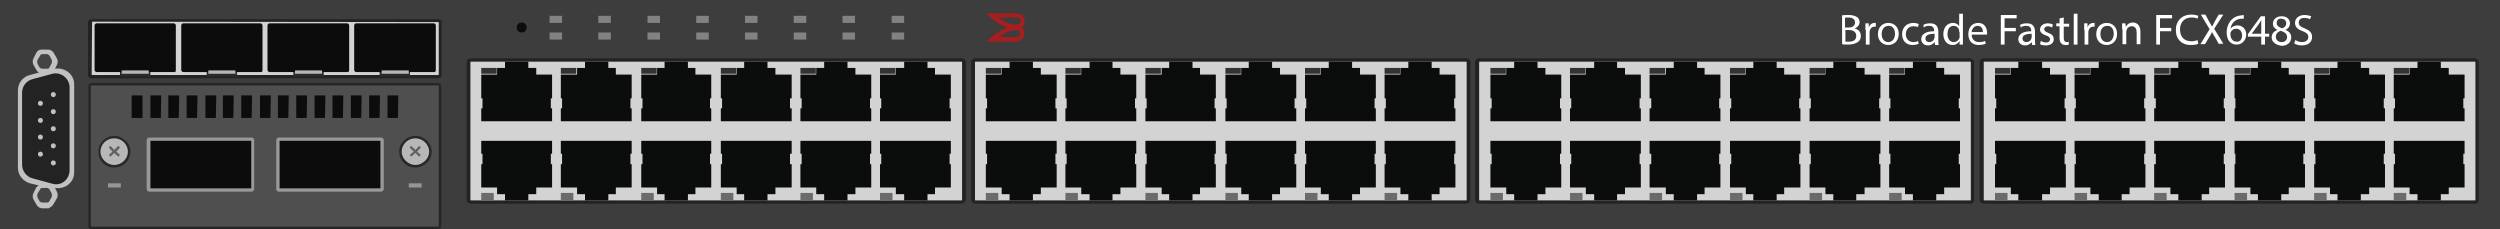 <?xml version="1.0" encoding="utf-8"?>
<!-- Copyright 2022 Virtual Console LLC. All rights reserved. Generator: Adobe Illustrator 26.0.2, SVG Export Plug-In . SVG Version: 6.00 Build 0)  -->
<svg version="1.1" id="Brocade_FCX-648S" xmlns="http://www.w3.org/2000/svg" xmlns:xlink="http://www.w3.org/1999/xlink" x="0px"
	 y="0px" viewBox="0 0 600 55" style="enable-background:new 0 0 600 55;" xml:space="preserve">
<!-- Created by Evgenia -->
<style type="text/css">
	.st0{fill:#3D3D3D;}
	.st1{fill:#D3D3D3;}
	.st2{fill:#232323;}
	.st3{fill:#2B2B2B;}
	.st4{fill:#0C0C0C;}
	.st5{fill:#B7B7B7;}
	.st6{fill:#0B0C0C;}
	.st7{fill:#333333;}
	.st8{fill:#6B6B6B;}
	.st9{fill:#C1C1C1;}
	.st10{fill:#444444;}
	.st11{fill:#4F4F4F;}
	.st12{fill:#262626;}
	.st13{fill:#282828;}
	.st14{fill:#606060;}
	.st15{fill:#969696;}
	.st16{fill:#999999;}
	.st17{fill:#828282;}
	.st18{fill:#A81D1D;}
	.st19{fill:#FFFFFF;}
</style>
<g>
	<rect class="st0" width="600" height="55"/>
	<g>
		<g>
			<g>
				<path class="st1" d="M105,18.5h-83c-0.2,0-0.5-0.2-0.5-0.5V5.4c0-0.2,0.2-0.5,0.5-0.5h83.1c0.2,0,0.5,0.2,0.5,0.5V18
					C105.6,18.1,105.4,18.5,105,18.5z"/>
				<path class="st2" d="M105,18.8h-83c-0.5,0-0.9-0.3-0.9-0.8V5.4c0-0.5,0.4-0.8,0.9-0.8h83.1c0.5,0,0.9,0.3,0.9,0.8V18
					C106,18.5,105.5,18.8,105,18.8z M22.1,5.2C22.1,5.2,22.1,5.4,22.1,5.2l-0.1,12.7c0,0.1,0.1,0.1,0.1,0.1h83.1
					c0.1,0,0.1-0.1,0.1-0.1V5.4c0-0.1-0.1-0.1-0.1-0.1L22.1,5.2z"/>
			</g>
			<g>
				<g>
					<rect x="28.8" y="16.9" class="st3" width="7.3" height="1.5"/>
					<path class="st4" d="M42.2,16.8V6.1c0-0.2-0.2-0.5-0.5-0.5H23.2c-0.2,0-0.5,0.2-0.5,0.5v10.7c0,0.2,0.2,0.5,0.5,0.5H42
						C42.2,17.2,42.2,16.9,42.2,16.8z"/>
					<rect x="29.2" y="16.9" class="st5" width="6.5" height="0.8"/>
				</g>
				<g>
					<rect x="49.6" y="16.9" class="st3" width="7.3" height="1.5"/>
					<path class="st4" d="M63,16.8V6.1c0-0.2-0.2-0.5-0.5-0.5H44c-0.2,0-0.5,0.2-0.5,0.5v10.7c0,0.2,0.2,0.5,0.5,0.5h18.8
						C63,17.2,63,16.9,63,16.8z"/>
					<rect x="50" y="16.9" class="st5" width="6.5" height="0.8"/>
				</g>
				<g>
					<rect x="70.4" y="16.9" class="st3" width="7.3" height="1.5"/>
					<path class="st4" d="M83.8,16.8V6.1c0-0.2-0.2-0.5-0.5-0.5H64.7c-0.2,0-0.5,0.2-0.5,0.5v10.7c0,0.2,0.2,0.5,0.5,0.5h18.8
						C83.8,17.2,83.8,16.9,83.8,16.8z"/>
					<rect x="70.8" y="16.9" class="st5" width="6.5" height="0.8"/>
				</g>
				<g>
					<rect x="91.1" y="16.9" class="st3" width="7.3" height="1.5"/>
					<path class="st4" d="M104.6,16.8V6.1c0-0.2-0.2-0.5-0.5-0.5H85.5c-0.2,0-0.5,0.2-0.5,0.5v10.7c0,0.2,0.2,0.5,0.5,0.5h18.8
						C104.6,17.2,104.6,16.9,104.6,16.8z"/>
					<rect x="91.6" y="16.9" class="st5" width="6.5" height="0.8"/>
				</g>
			</g>
		</g>
	</g>
	<g>
		<g>
			<path class="st1" d="M473,48.6h-118c-0.3,0-0.5-0.2-0.5-0.5V14.9c0-0.3,0.2-0.5,0.5-0.5h117.8c0.3,0,0.5,0.2,0.5,0.5V48
				C473.5,48.3,473.2,48.6,473,48.6z"/>
			<path class="st2" d="M473,48.9h-118c-0.5,0-1-0.4-1-0.9V14.9c0-0.5,0.4-0.9,1-0.9h117.8c0.5,0,1,0.4,1,0.9V48
				C473.8,48.5,473.4,48.9,473,48.9z M355.1,14.8c-0.1,0-0.1,0.1-0.1,0.1V48c0,0.1,0.1,0.1,0.1,0.1h117.8c0.1,0,0.1-0.1,0.1-0.1
				V14.9c0-0.1-0.1-0.1-0.1-0.1L355.1,14.8z"/>
		</g>
		<g>
			<g>
				<g>
					<polygon class="st6" points="470.4,23.6 470.4,23.4 470.4,17.9 466.6,17.9 466.6,16.3 464.7,16.3 464.7,14.8 459.1,14.8 
						459.1,16.3 457.2,16.3 457.2,17.9 453.4,17.9 453.4,23.4 453.4,23.6 453.7,23.6 453.7,26 453.4,26 453.4,29.1 470.4,29.1 
						470.4,26 470.1,26 470.1,23.6 					"/>
				</g>
				<rect x="453.4" y="16.3" class="st7" width="3.7" height="1.4"/>
			</g>
			<g>
				<g>
					<polygon class="st6" points="451.3,23.6 451.3,23.4 451.3,17.9 447.5,17.9 447.5,16.3 445.5,16.3 445.5,14.8 440,14.8 
						440,16.3 438.1,16.3 438.1,17.9 434.3,17.9 434.3,23.4 434.3,23.6 434.6,23.6 434.6,26 434.3,26 434.3,29.1 451.3,29.1 
						451.3,26 451,26 451,23.6 					"/>
				</g>
				<rect x="434.3" y="16.3" class="st7" width="3.7" height="1.4"/>
			</g>
			<g>
				<g>
					<polygon class="st6" points="432.1,23.6 432.1,23.4 432.1,17.9 428.2,17.9 428.2,16.3 426.4,16.3 426.4,14.8 420.8,14.8 
						420.8,16.3 419,16.3 419,17.9 415.2,17.9 415.2,23.4 415.2,23.6 415.5,23.6 415.5,26 415.2,26 415.2,29.1 432.1,29.1 432.1,26 
						431.8,26 431.8,23.6 					"/>
				</g>
				<rect x="415.2" y="16.3" class="st7" width="3.7" height="1.4"/>
			</g>
			<g>
				<g>
					<polygon class="st6" points="412.9,23.6 412.9,23.4 412.9,17.9 409.1,17.9 409.1,16.3 407.3,16.3 407.3,14.8 401.7,14.8 
						401.7,16.3 399.8,16.3 399.8,17.9 395.9,17.9 395.9,23.4 395.9,23.6 396.3,23.6 396.3,26 395.9,26 395.9,29.1 412.9,29.1 
						412.9,26 412.6,26 412.6,23.6 					"/>
				</g>
				<rect x="395.9" y="16.3" class="st7" width="3.7" height="1.4"/>
			</g>
			<g>
				<g>
					<polygon class="st6" points="393.8,23.6 393.8,23.4 393.8,17.9 390,17.9 390,16.3 388.1,16.3 388.1,14.8 382.6,14.8 
						382.6,16.3 380.6,16.3 380.6,17.9 376.8,17.9 376.8,23.4 376.8,23.6 377.1,23.6 377.1,26 376.8,26 376.8,29.1 393.8,29.1 
						393.8,26 393.5,26 393.5,23.6 					"/>
				</g>
				<rect x="376.8" y="16.3" class="st7" width="3.7" height="1.4"/>
			</g>
			<g>
				<g>
					<polygon class="st6" points="374.7,23.6 374.7,23.4 374.7,17.9 370.9,17.9 370.9,16.3 369,16.3 369,14.8 363.4,14.8 
						363.4,16.3 361.5,16.3 361.5,17.9 357.7,17.9 357.7,23.4 357.7,23.6 358,23.6 358,26 357.7,26 357.7,29.1 374.7,29.1 374.7,26 
						374.4,26 374.4,23.6 					"/>
				</g>
				<rect x="357.7" y="16.3" class="st7" width="3.7" height="1.4"/>
			</g>
		</g>
		<g>
			<g>
				<g>
					<polygon class="st6" points="470.4,39.4 470.4,39.6 470.4,45 466.6,45 466.6,46.6 464.7,46.6 464.7,48.1 459.1,48.1 
						459.1,46.6 457.2,46.6 457.2,45 453.4,45 453.4,39.6 453.4,39.4 453.7,39.4 453.7,36.9 453.4,36.9 453.4,33.8 470.4,33.8 
						470.4,36.9 470.1,36.9 470.1,39.4 					"/>
				</g>
				<rect x="453.4" y="46.3" class="st8" width="3" height="1.9"/>
			</g>
			<g>
				<g>
					<polygon class="st6" points="451.3,39.4 451.3,39.6 451.3,45 447.5,45 447.5,46.6 445.5,46.6 445.5,48.1 440,48.1 440,46.6 
						438.1,46.6 438.1,45 434.3,45 434.3,39.6 434.3,39.4 434.6,39.4 434.6,36.9 434.3,36.9 434.3,33.8 451.3,33.8 451.3,36.9 
						451,36.9 451,39.4 					"/>
				</g>
				<rect x="434.3" y="46.3" class="st8" width="3" height="1.9"/>
			</g>
			<g>
				<g>
					<polygon class="st6" points="432.1,39.4 432.1,39.6 432.1,45 428.2,45 428.2,46.6 426.4,46.6 426.4,48.1 420.8,48.1 
						420.8,46.6 419,46.6 419,45 415.2,45 415.2,39.6 415.2,39.4 415.5,39.4 415.5,36.9 415.2,36.9 415.2,33.8 432.1,33.8 
						432.1,36.9 431.8,36.9 431.8,39.4 					"/>
				</g>
				<rect x="415.2" y="46.3" class="st8" width="3" height="1.9"/>
			</g>
			<g>
				<g>
					<polygon class="st6" points="412.9,39.4 412.9,39.6 412.9,45 409.1,45 409.1,46.6 407.3,46.6 407.3,48.1 401.7,48.1 
						401.7,46.6 399.8,46.6 399.8,45 395.9,45 395.9,39.6 395.9,39.4 396.3,39.4 396.3,36.9 395.9,36.9 395.9,33.8 412.9,33.8 
						412.9,36.9 412.6,36.9 412.6,39.4 					"/>
				</g>
				<rect x="395.9" y="46.3" class="st8" width="3" height="1.9"/>
			</g>
			<g>
				<g>
					<polygon class="st6" points="393.8,39.4 393.8,39.6 393.8,45 390,45 390,46.6 388.1,46.6 388.1,48.1 382.6,48.1 382.6,46.6 
						380.6,46.6 380.6,45 376.8,45 376.8,39.6 376.8,39.4 377.1,39.4 377.1,36.9 376.8,36.9 376.8,33.8 393.8,33.8 393.8,36.9 
						393.5,36.9 393.5,39.4 					"/>
				</g>
				<rect x="376.8" y="46.3" class="st8" width="3" height="1.9"/>
			</g>
			<g>
				<g>
					<polygon class="st6" points="374.7,39.4 374.7,39.6 374.7,45 370.9,45 370.9,46.6 369,46.6 369,48.1 363.4,48.1 363.4,46.6 
						361.5,46.6 361.5,45 357.7,45 357.7,39.6 357.7,39.4 358,39.4 358,36.9 357.7,36.9 357.7,33.8 374.7,33.8 374.7,36.9 
						374.4,36.9 374.4,39.4 					"/>
				</g>
				<rect x="357.7" y="46.3" class="st8" width="3" height="1.9"/>
			</g>
		</g>
	</g>
	<g>
		<g>
			<path class="st1" d="M594.1,48.6h-118c-0.3,0-0.5-0.2-0.5-0.5V14.9c0-0.3,0.2-0.5,0.5-0.5h117.8c0.3,0,0.5,0.2,0.5,0.5V48
				C594.6,48.3,594.3,48.6,594.1,48.6z"/>
			<path class="st2" d="M594.1,48.9h-118c-0.5,0-1-0.4-1-0.9V14.9c0-0.5,0.4-0.9,1-0.9h117.8c0.5,0,1,0.4,1,0.9V48
				C594.9,48.5,594.5,48.9,594.1,48.9z M476.2,14.8c-0.1,0-0.1,0.1-0.1,0.1V48c0,0.1,0.1,0.1,0.1,0.1h117.8c0.1,0,0.1-0.1,0.1-0.1
				V14.9c0-0.1-0.1-0.1-0.1-0.1L476.2,14.8z"/>
		</g>
		<g>
			<g>
				<g>
					<polygon class="st6" points="591.5,23.6 591.5,23.4 591.5,17.9 587.7,17.9 587.7,16.3 585.8,16.3 585.8,14.8 580.2,14.8 
						580.2,16.3 578.3,16.3 578.3,17.9 574.5,17.9 574.5,23.4 574.5,23.6 574.8,23.6 574.8,26 574.5,26 574.5,29.1 591.5,29.1 
						591.5,26 591.2,26 591.2,23.6 					"/>
				</g>
				<rect x="574.5" y="16.3" class="st7" width="3.7" height="1.4"/>
			</g>
			<g>
				<g>
					<polygon class="st6" points="572.4,23.6 572.4,23.4 572.4,17.9 568.6,17.9 568.6,16.3 566.6,16.3 566.6,14.8 561,14.8 
						561,16.3 559.2,16.3 559.2,17.9 555.4,17.9 555.4,23.4 555.4,23.6 555.7,23.6 555.7,26 555.4,26 555.4,29.1 572.4,29.1 
						572.4,26 572.1,26 572.1,23.6 					"/>
				</g>
				<rect x="555.4" y="16.3" class="st7" width="3.7" height="1.4"/>
			</g>
			<g>
				<g>
					<polygon class="st6" points="553.2,23.6 553.2,23.4 553.2,17.9 549.3,17.9 549.3,16.3 547.5,16.3 547.5,14.8 541.9,14.8 
						541.9,16.3 540.1,16.3 540.1,17.9 536.3,17.9 536.3,23.4 536.3,23.6 536.5,23.6 536.5,26 536.3,26 536.3,29.1 553.2,29.1 
						553.2,26 552.8,26 552.8,23.6 					"/>
				</g>
				<rect x="536.3" y="16.3" class="st7" width="3.7" height="1.4"/>
			</g>
			<g>
				<g>
					<polygon class="st6" points="534,23.6 534,23.4 534,17.9 530.2,17.9 530.2,16.3 528.4,16.3 528.4,14.8 522.8,14.8 522.8,16.3 
						520.9,16.3 520.9,17.9 517,17.9 517,23.4 517,23.6 517.4,23.6 517.4,26 517,26 517,29.1 534,29.1 534,26 533.7,26 533.7,23.6 
											"/>
				</g>
				<rect x="517" y="16.3" class="st7" width="3.7" height="1.4"/>
			</g>
			<g>
				<g>
					<polygon class="st6" points="514.9,23.6 514.9,23.4 514.9,17.9 511.1,17.9 511.1,16.3 509.2,16.3 509.2,14.8 503.7,14.8 
						503.7,16.3 501.7,16.3 501.7,17.9 497.9,17.9 497.9,23.4 497.9,23.6 498.2,23.6 498.2,26 497.9,26 497.9,29.1 514.9,29.1 
						514.9,26 514.6,26 514.6,23.6 					"/>
				</g>
				<rect x="497.9" y="16.3" class="st7" width="3.7" height="1.4"/>
			</g>
			<g>
				<g>
					<polygon class="st6" points="495.8,23.6 495.8,23.4 495.8,17.9 492,17.9 492,16.3 490.1,16.3 490.1,14.8 484.4,14.8 
						484.4,16.3 482.6,16.3 482.6,17.9 478.8,17.9 478.8,23.4 478.8,23.6 479.1,23.6 479.1,26 478.8,26 478.8,29.1 495.8,29.1 
						495.8,26 495.5,26 495.5,23.6 					"/>
				</g>
				<rect x="478.8" y="16.3" class="st7" width="3.7" height="1.4"/>
			</g>
		</g>
		<g>
			<g>
				<g>
					<polygon class="st6" points="591.5,39.4 591.5,39.6 591.5,45 587.7,45 587.7,46.6 585.8,46.6 585.8,48.1 580.2,48.1 
						580.2,46.6 578.3,46.6 578.3,45 574.5,45 574.5,39.6 574.5,39.4 574.8,39.4 574.8,36.9 574.5,36.9 574.5,33.8 591.5,33.8 
						591.5,36.9 591.2,36.9 591.2,39.4 					"/>
				</g>
				<rect x="574.5" y="46.3" class="st8" width="3" height="1.9"/>
			</g>
			<g>
				<g>
					<polygon class="st6" points="572.4,39.4 572.4,39.6 572.4,45 568.6,45 568.6,46.6 566.6,46.6 566.6,48.1 561,48.1 561,46.6 
						559.2,46.6 559.2,45 555.4,45 555.4,39.6 555.4,39.4 555.7,39.4 555.7,36.9 555.4,36.9 555.4,33.8 572.4,33.8 572.4,36.9 
						572.1,36.9 572.1,39.4 					"/>
				</g>
				<rect x="555.4" y="46.3" class="st8" width="3" height="1.9"/>
			</g>
			<g>
				<g>
					<polygon class="st6" points="553.2,39.4 553.2,39.6 553.2,45 549.3,45 549.3,46.6 547.5,46.6 547.5,48.1 541.9,48.1 
						541.9,46.6 540.1,46.6 540.1,45 536.3,45 536.3,39.6 536.3,39.4 536.5,39.4 536.5,36.9 536.3,36.9 536.3,33.8 553.2,33.8 
						553.2,36.9 552.8,36.9 552.8,39.4 					"/>
				</g>
				<rect x="536.3" y="46.3" class="st8" width="3" height="1.9"/>
			</g>
			<g>
				<g>
					<polygon class="st6" points="534,39.4 534,39.6 534,45 530.2,45 530.2,46.6 528.4,46.6 528.4,48.1 522.8,48.1 522.8,46.6 
						520.9,46.6 520.9,45 517,45 517,39.6 517,39.4 517.4,39.4 517.4,36.9 517,36.9 517,33.8 534,33.8 534,36.9 533.7,36.9 
						533.7,39.4 					"/>
				</g>
				<rect x="517" y="46.3" class="st8" width="3" height="1.9"/>
			</g>
			<g>
				<g>
					<polygon class="st6" points="514.9,39.4 514.9,39.6 514.9,45 511.1,45 511.1,46.6 509.2,46.6 509.2,48.1 503.7,48.1 
						503.7,46.6 501.7,46.6 501.7,45 497.9,45 497.9,39.6 497.9,39.4 498.2,39.4 498.2,36.9 497.9,36.9 497.9,33.8 514.9,33.8 
						514.9,36.9 514.6,36.9 514.6,39.4 					"/>
				</g>
				<rect x="497.9" y="46.3" class="st8" width="3" height="1.9"/>
			</g>
			<g>
				<g>
					<polygon class="st6" points="495.8,39.4 495.8,39.6 495.8,45 492,45 492,46.6 490.1,46.6 490.1,48.1 484.4,48.1 484.4,46.6 
						482.6,46.6 482.6,45 478.8,45 478.8,39.6 478.8,39.4 479.1,39.4 479.1,36.9 478.8,36.9 478.8,33.8 495.8,33.8 495.8,36.9 
						495.5,36.9 495.5,39.4 					"/>
				</g>
				<rect x="478.8" y="46.3" class="st8" width="3" height="1.9"/>
			</g>
		</g>
	</g>
	<g>
		<g>
			<path class="st1" d="M230.8,48.6H113c-0.3,0-0.5-0.2-0.5-0.5V14.9c0-0.3,0.2-0.5,0.5-0.5h117.8c0.3,0,0.5,0.2,0.5,0.5V48
				C231.3,48.3,231,48.6,230.8,48.6z"/>
			<path class="st2" d="M230.8,48.9H113c-0.5,0-1-0.4-1-0.9V14.9c0-0.5,0.4-0.9,1-0.9h117.8c0.5,0,1,0.4,1,0.9V48
				C231.6,48.5,231.2,48.9,230.8,48.9z M113,14.8c-0.1,0-0.1,0.1-0.1,0.1V48c0,0.1,0.1,0.1,0.1,0.1h117.8c0.1,0,0.1-0.1,0.1-0.1
				V14.9c0-0.1-0.1-0.1-0.1-0.1L113,14.8z"/>
		</g>
		<g>
			<g>
				<g>
					<polygon class="st6" points="228.2,23.6 228.2,23.4 228.2,17.9 224.4,17.9 224.4,16.3 222.6,16.3 222.6,14.8 217,14.8 
						217,16.3 215,16.3 215,17.9 211.2,17.9 211.2,23.4 211.2,23.6 211.5,23.6 211.5,26 211.2,26 211.2,29.1 228.2,29.1 228.2,26 
						227.9,26 227.9,23.6 					"/>
				</g>
				<rect x="211.2" y="16.3" class="st7" width="3.7" height="1.4"/>
			</g>
			<g>
				<g>
					<polygon class="st6" points="209.1,23.6 209.1,23.4 209.1,17.9 205.3,17.9 205.3,16.3 203.4,16.3 203.4,14.8 197.8,14.8 
						197.8,16.3 195.9,16.3 195.9,17.9 192.1,17.9 192.1,23.4 192.1,23.6 192.4,23.6 192.4,26 192.1,26 192.1,29.1 209.1,29.1 
						209.1,26 208.8,26 208.8,23.6 					"/>
				</g>
				<rect x="192.1" y="16.3" class="st7" width="3.7" height="1.4"/>
			</g>
			<g>
				<g>
					<polygon class="st6" points="190,23.6 190,23.4 190,17.9 186.1,17.9 186.1,16.3 184.2,16.3 184.2,14.8 178.6,14.8 178.6,16.3 
						176.8,16.3 176.8,17.9 173,17.9 173,23.4 173,23.6 173.3,23.6 173.3,26 173,26 173,29.1 190,29.1 190,26 189.6,26 189.6,23.6 
											"/>
				</g>
				<rect x="173" y="16.3" class="st7" width="3.7" height="1.4"/>
			</g>
			<g>
				<g>
					<polygon class="st6" points="170.7,23.6 170.7,23.4 170.7,17.9 166.9,17.9 166.9,16.3 165.1,16.3 165.1,14.8 159.5,14.8 
						159.5,16.3 157.7,16.3 157.7,17.9 153.9,17.9 153.9,23.4 153.9,23.6 154.2,23.6 154.2,26 153.9,26 153.9,29.1 170.7,29.1 
						170.7,26 170.4,26 170.4,23.6 					"/>
				</g>
				<rect x="153.9" y="16.3" class="st7" width="3.7" height="1.4"/>
			</g>
			<g>
				<g>
					<polygon class="st6" points="151.6,23.6 151.6,23.4 151.6,17.9 147.8,17.9 147.8,16.3 146,16.3 146,14.8 140.4,14.8 
						140.4,16.3 138.5,16.3 138.5,17.9 134.6,17.9 134.6,23.4 134.6,23.6 134.9,23.6 134.9,26 134.6,26 134.6,29.1 151.6,29.1 
						151.6,26 151.3,26 151.3,23.6 					"/>
				</g>
				<rect x="134.6" y="16.3" class="st7" width="3.7" height="1.4"/>
			</g>
			<g>
				<g>
					<polygon class="st6" points="132.5,23.6 132.5,23.4 132.5,17.9 128.7,17.9 128.7,16.3 126.8,16.3 126.8,14.8 121.2,14.8 
						121.2,16.3 119.3,16.3 119.3,17.9 115.5,17.9 115.5,23.4 115.5,23.6 115.8,23.6 115.8,26 115.5,26 115.5,29.1 132.5,29.1 
						132.5,26 132.2,26 132.2,23.6 					"/>
				</g>
				<rect x="115.5" y="16.3" class="st7" width="3.7" height="1.4"/>
			</g>
		</g>
		<g>
			<g>
				<g>
					<polygon class="st6" points="228.2,39.4 228.2,39.6 228.2,45 224.4,45 224.4,46.6 222.6,46.6 222.6,48.1 217,48.1 217,46.6 
						215,46.6 215,45 211.2,45 211.2,39.6 211.2,39.4 211.5,39.4 211.5,36.9 211.2,36.9 211.2,33.8 228.2,33.8 228.2,36.9 
						227.9,36.9 227.9,39.4 					"/>
				</g>
				<rect x="211.2" y="46.3" class="st8" width="3" height="1.9"/>
			</g>
			<g>
				<g>
					<polygon class="st6" points="209.1,39.4 209.1,39.6 209.1,45 205.3,45 205.3,46.6 203.4,46.6 203.4,48.1 197.8,48.1 
						197.8,46.6 195.9,46.6 195.9,45 192.1,45 192.1,39.6 192.1,39.4 192.4,39.4 192.4,36.9 192.1,36.9 192.1,33.8 209.1,33.8 
						209.1,36.9 208.8,36.9 208.8,39.4 					"/>
				</g>
				<rect x="192.1" y="46.3" class="st8" width="3" height="1.9"/>
			</g>
			<g>
				<g>
					<polygon class="st6" points="190,39.4 190,39.6 190,45 186.1,45 186.1,46.6 184.2,46.6 184.2,48.1 178.6,48.1 178.6,46.6 
						176.8,46.6 176.8,45 173,45 173,39.6 173,39.4 173.3,39.4 173.3,36.9 173,36.9 173,33.8 190,33.8 190,36.9 189.6,36.9 
						189.6,39.4 					"/>
				</g>
				<rect x="173" y="46.3" class="st8" width="3" height="1.9"/>
			</g>
			<g>
				<g>
					<polygon class="st6" points="170.7,39.4 170.7,39.6 170.7,45 166.9,45 166.9,46.6 165.1,46.6 165.1,48.1 159.5,48.1 
						159.5,46.6 157.7,46.6 157.7,45 153.9,45 153.9,39.6 153.9,39.4 154.2,39.4 154.2,36.9 153.9,36.9 153.9,33.8 170.7,33.8 
						170.7,36.9 170.4,36.9 170.4,39.4 					"/>
				</g>
				<rect x="153.9" y="46.3" class="st8" width="3" height="1.9"/>
			</g>
			<g>
				<g>
					<polygon class="st6" points="151.6,39.4 151.6,39.6 151.6,45 147.8,45 147.8,46.6 146,46.6 146,48.1 140.4,48.1 140.4,46.6 
						138.5,46.6 138.5,45 134.6,45 134.6,39.6 134.6,39.4 134.9,39.4 134.9,36.9 134.6,36.9 134.6,33.8 151.6,33.8 151.6,36.9 
						151.3,36.9 151.3,39.4 					"/>
				</g>
				<rect x="134.6" y="46.3" class="st8" width="3" height="1.9"/>
			</g>
			<g>
				<g>
					<polygon class="st6" points="132.5,39.4 132.5,39.6 132.5,45 128.7,45 128.7,46.6 126.8,46.6 126.8,48.1 121.2,48.1 
						121.2,46.6 119.3,46.6 119.3,45 115.5,45 115.5,39.6 115.5,39.4 115.8,39.4 115.8,36.9 115.5,36.9 115.5,33.8 132.5,33.8 
						132.5,36.9 132.2,36.9 132.2,39.4 					"/>
				</g>
				<rect x="115.5" y="46.3" class="st8" width="3" height="1.9"/>
			</g>
		</g>
	</g>
	<g>
		<g>
			<path class="st1" d="M351.9,48.6H234.1c-0.3,0-0.5-0.2-0.5-0.5V14.9c0-0.3,0.2-0.5,0.5-0.5h117.8c0.3,0,0.5,0.2,0.5,0.5V48
				C352.4,48.3,352.1,48.6,351.9,48.6z"/>
			<path class="st2" d="M351.9,48.9H234.1c-0.5,0-1-0.4-1-0.9V14.9c0-0.5,0.4-0.9,1-0.9h117.8c0.5,0,1,0.4,1,0.9V48
				C352.7,48.5,352.3,48.9,351.9,48.9z M234.1,14.8c-0.1,0-0.1,0.1-0.1,0.1V48c0,0.1,0.1,0.1,0.1,0.1h117.8c0.1,0,0.1-0.1,0.1-0.1
				V14.9c0-0.1-0.1-0.1-0.1-0.1L234.1,14.8z"/>
		</g>
		<g>
			<g>
				<g>
					<polygon class="st6" points="349.3,23.6 349.3,23.4 349.3,17.9 345.5,17.9 345.5,16.3 343.6,16.3 343.6,14.8 338,14.8 
						338,16.3 336.1,16.3 336.1,17.9 332.3,17.9 332.3,23.4 332.3,23.6 332.6,23.6 332.6,26 332.3,26 332.3,29.1 349.3,29.1 
						349.3,26 349,26 349,23.6 					"/>
				</g>
				<rect x="332.3" y="16.3" class="st7" width="3.7" height="1.4"/>
			</g>
			<g>
				<g>
					<polygon class="st6" points="330.2,23.6 330.2,23.4 330.2,17.9 326.4,17.9 326.4,16.3 324.5,16.3 324.5,14.8 318.9,14.8 
						318.9,16.3 317,16.3 317,17.9 313.2,17.9 313.2,23.4 313.2,23.6 313.5,23.6 313.5,26 313.2,26 313.2,29.1 330.2,29.1 330.2,26 
						329.9,26 329.9,23.6 					"/>
				</g>
				<rect x="313.2" y="16.3" class="st7" width="3.7" height="1.4"/>
			</g>
			<g>
				<g>
					<polygon class="st6" points="311.1,23.6 311.1,23.4 311.1,17.9 307.2,17.9 307.2,16.3 305.3,16.3 305.3,14.8 299.7,14.8 
						299.7,16.3 297.9,16.3 297.9,17.9 294.1,17.9 294.1,23.4 294.1,23.6 294.4,23.6 294.4,26 294.1,26 294.1,29.1 311.1,29.1 
						311.1,26 310.7,26 310.7,23.6 					"/>
				</g>
				<rect x="294.1" y="16.3" class="st7" width="3.7" height="1.4"/>
			</g>
			<g>
				<g>
					<polygon class="st6" points="291.8,23.6 291.8,23.4 291.8,17.9 288,17.9 288,16.3 286.2,16.3 286.2,14.8 280.6,14.8 
						280.6,16.3 278.8,16.3 278.8,17.9 274.9,17.9 274.9,23.4 274.9,23.6 275.2,23.6 275.2,26 274.9,26 274.9,29.1 291.8,29.1 
						291.8,26 291.5,26 291.5,23.6 					"/>
				</g>
				<rect x="274.9" y="16.3" class="st7" width="3.7" height="1.4"/>
			</g>
			<g>
				<g>
					<polygon class="st6" points="272.7,23.6 272.7,23.4 272.7,17.9 268.9,17.9 268.9,16.3 267,16.3 267,14.8 261.5,14.8 
						261.5,16.3 259.5,16.3 259.5,17.9 255.7,17.9 255.7,23.4 255.7,23.6 256,23.6 256,26 255.7,26 255.7,29.1 272.7,29.1 272.7,26 
						272.4,26 272.4,23.6 					"/>
				</g>
				<rect x="255.7" y="16.3" class="st7" width="3.7" height="1.4"/>
			</g>
			<g>
				<g>
					<polygon class="st6" points="253.6,23.6 253.6,23.4 253.6,17.9 249.8,17.9 249.8,16.3 247.9,16.3 247.9,14.8 242.3,14.8 
						242.3,16.3 240.4,16.3 240.4,17.9 236.6,17.9 236.6,23.4 236.6,23.6 236.9,23.6 236.9,26 236.6,26 236.6,29.1 253.6,29.1 
						253.6,26 253.3,26 253.3,23.6 					"/>
				</g>
				<rect x="236.6" y="16.3" class="st7" width="3.7" height="1.4"/>
			</g>
		</g>
		<g>
			<g>
				<g>
					<polygon class="st6" points="349.3,39.4 349.3,39.6 349.3,45 345.5,45 345.5,46.6 343.6,46.6 343.6,48.1 338,48.1 338,46.6 
						336.1,46.6 336.1,45 332.3,45 332.3,39.6 332.3,39.4 332.6,39.4 332.6,36.9 332.3,36.9 332.3,33.8 349.3,33.8 349.3,36.9 
						349,36.9 349,39.4 					"/>
				</g>
				<rect x="332.3" y="46.3" class="st8" width="3" height="1.9"/>
			</g>
			<g>
				<g>
					<polygon class="st6" points="330.2,39.4 330.2,39.6 330.2,45 326.4,45 326.4,46.6 324.5,46.6 324.5,48.1 318.9,48.1 
						318.9,46.6 317,46.6 317,45 313.2,45 313.2,39.6 313.2,39.4 313.5,39.4 313.5,36.9 313.2,36.9 313.2,33.8 330.2,33.8 
						330.2,36.9 329.9,36.9 329.9,39.4 					"/>
				</g>
				<rect x="313.2" y="46.3" class="st8" width="3" height="1.9"/>
			</g>
			<g>
				<g>
					<polygon class="st6" points="311.1,39.4 311.1,39.6 311.1,45 307.2,45 307.2,46.6 305.3,46.6 305.3,48.1 299.7,48.1 
						299.7,46.6 297.9,46.6 297.9,45 294.1,45 294.1,39.6 294.1,39.4 294.4,39.4 294.4,36.9 294.1,36.9 294.1,33.8 311.1,33.8 
						311.1,36.9 310.7,36.9 310.7,39.4 					"/>
				</g>
				<rect x="294.1" y="46.3" class="st8" width="3" height="1.9"/>
			</g>
			<g>
				<g>
					<polygon class="st6" points="291.8,39.4 291.8,39.6 291.8,45 288,45 288,46.6 286.2,46.6 286.2,48.1 280.6,48.1 280.6,46.6 
						278.8,46.6 278.8,45 274.9,45 274.9,39.6 274.9,39.4 275.2,39.4 275.2,36.9 274.9,36.9 274.9,33.8 291.8,33.8 291.8,36.9 
						291.5,36.9 291.5,39.4 					"/>
				</g>
				<rect x="274.9" y="46.3" class="st8" width="3" height="1.9"/>
			</g>
			<g>
				<g>
					<polygon class="st6" points="272.7,39.4 272.7,39.6 272.7,45 268.9,45 268.9,46.6 267,46.6 267,48.1 261.5,48.1 261.5,46.6 
						259.5,46.6 259.5,45 255.7,45 255.7,39.6 255.7,39.4 256,39.4 256,36.9 255.7,36.9 255.7,33.8 272.7,33.8 272.7,36.9 
						272.4,36.9 272.4,39.4 					"/>
				</g>
				<rect x="255.7" y="46.3" class="st8" width="3" height="1.9"/>
			</g>
			<g>
				<g>
					<polygon class="st6" points="253.6,39.4 253.6,39.6 253.6,45 249.8,45 249.8,46.6 247.9,46.6 247.9,48.1 242.3,48.1 
						242.3,46.6 240.4,46.6 240.4,45 236.6,45 236.6,39.6 236.6,39.4 236.9,39.4 236.9,36.9 236.6,36.9 236.6,33.8 253.6,33.8 
						253.6,36.9 253.3,36.9 253.3,39.4 					"/>
				</g>
				<rect x="236.6" y="46.3" class="st8" width="3" height="1.9"/>
			</g>
		</g>
	</g>
	<g>
		<path class="st9" d="M12.9,48.9l0.8-1.4c0.2-0.4,0.2-1,0-1.4l-0.5-1c2.4,0.4,4.6-1.3,4.6-3.7V20.2c0-2.4-2.3-4.1-4.6-3.7l0.5-1
			c0.2-0.4,0.2-1,0-1.4l-0.8-1.4c-0.2-0.4-0.8-0.8-1.3-0.8H10c-0.5,0-1,0.2-1.3,0.8L8,14.1c-0.2,0.4-0.2,1,0,1.4l0.8,1.4
			c0.1,0.2,0.3,0.4,0.6,0.5L7.2,18c-1.7,0.4-2.9,1.9-2.9,3.7v18.6c0,1.7,1.2,3.2,2.9,3.7l2.1,0.5c-0.2,0.1-0.4,0.3-0.6,0.5L8,46.4
			c-0.2,0.4-0.2,1,0,1.4l0.8,1.4c0.2,0.4,0.8,0.8,1.3,0.8h1.6C12.1,49.7,12.6,49.5,12.9,48.9z"/>
		<g>
			<path class="st2" d="M5.3,39.5V22.3c0-1.6,1-2.9,2.5-3.3l4.8-1.3c2-0.5,4.1,1.1,4.1,3.3v19.8c0,2.3-2,3.9-4.1,3.3l-4.8-1.3
				C6.3,42.4,5.3,41,5.3,39.5z"/>
			<g>
				<ellipse class="st9" cx="12.8" cy="22.7" rx="0.6" ry="0.6"/>
				<ellipse class="st9" cx="12.8" cy="26.8" rx="0.6" ry="0.6"/>
				<ellipse class="st9" cx="12.8" cy="30.9" rx="0.6" ry="0.6"/>
				<ellipse class="st9" cx="12.8" cy="35" rx="0.6" ry="0.6"/>
				<ellipse class="st9" cx="12.8" cy="39.1" rx="0.6" ry="0.6"/>
			</g>
			<g>
				<ellipse class="st9" cx="9.7" cy="24.8" rx="0.6" ry="0.6"/>
				<ellipse class="st9" cx="9.7" cy="28.9" rx="0.6" ry="0.6"/>
				<ellipse class="st9" cx="9.7" cy="32.9" rx="0.6" ry="0.6"/>
				<ellipse class="st9" cx="9.7" cy="37" rx="0.6" ry="0.6"/>
			</g>
		</g>
		<path class="st10" d="M10.2,16.5h1.1c0.3,0,0.5-0.1,0.6-0.4l0.5-0.9c0.1-0.2,0.1-0.5,0-0.9l-0.5-0.9c-0.1-0.2-0.4-0.4-0.6-0.4
			h-1.1c-0.3,0-0.5,0.1-0.6,0.4L9,14.4c-0.1,0.2-0.1,0.5,0,0.9l0.5,0.9C9.7,16.4,10,16.5,10.2,16.5z"/>
		<path class="st10" d="M10.2,48.6h1.1c0.3,0,0.5-0.1,0.6-0.4l0.5-0.9c0.1-0.2,0.1-0.5,0-0.9l-0.5-0.9c-0.1-0.2-0.4-0.4-0.6-0.4
			h-1.1c-0.3,0-0.5,0.1-0.6,0.4L9,46.5c-0.1,0.2-0.1,0.5,0,0.9l0.5,0.9C9.7,48.5,9.9,48.6,10.2,48.6z"/>
	</g>
	<g>
		<g>
			<g>
				<path class="st11" d="M105.3,54.7H22c-0.3,0-0.5-0.2-0.5-0.5V20.7c0-0.3,0.2-0.5,0.5-0.5h83.1c0.3,0,0.5,0.2,0.5,0.5v33.5
					C105.7,54.5,105.5,54.7,105.3,54.7z"/>
				<path class="st12" d="M105.3,55H22c-0.5,0-0.8-0.3-0.8-0.8V20.7c0-0.4,0.3-0.8,0.8-0.8h83.1c0.4,0,0.8,0.3,0.8,0.8v33.5
					C106,54.6,105.6,55,105.3,55z M22,20.5c-0.1,0-0.2,0.1-0.2,0.2v33.5c0,0.1,0.1,0.2,0.2,0.2h83.1c0.1,0,0.2-0.1,0.2-0.2V20.7
					c0-0.1-0.1-0.2-0.2-0.2C105.3,20.5,22,20.5,22,20.5z"/>
			</g>
			<g>
				<g>
					<path class="st4" d="M95.5,28.3h-2.4H93v-5.4c0,0,0,0,0.1,0h2.4h0.1L95.5,28.3L95.5,28.3z"/>
				</g>
				<g>
					<path class="st4" d="M91.1,28.3h-2.4h-0.1v-5.4c0,0,0,0,0.1,0h2.4h0.1L91.1,28.3L91.1,28.3z"/>
				</g>
				<g>
					<path class="st4" d="M86.7,28.3h-2.4h-0.1v-5.4c0,0,0,0,0.1,0h2.4h0.1L86.7,28.3C86.8,28.3,86.8,28.3,86.7,28.3z"/>
				</g>
				<g>
					<path class="st4" d="M82.3,28.3h-2.4h-0.1v-5.4c0,0,0,0,0.1,0h2.4h0.1L82.3,28.3C82.5,28.3,82.3,28.3,82.3,28.3z"/>
				</g>
				<g>
					<path class="st4" d="M78,28.3h-2.4h-0.1v-5.4c0,0,0,0,0.1,0H78h0.1L78,28.3L78,28.3z"/>
				</g>
				<g>
					<path class="st4" d="M73.6,28.3h-2.4h-0.1v-5.4c0,0,0,0,0.1,0h2.4h0.1L73.6,28.3C73.7,28.3,73.7,28.3,73.6,28.3z"/>
				</g>
				<g>
					<path class="st4" d="M69.2,28.3h-2.4h-0.1v-5.4c0,0,0,0,0.1,0h2.4h0.1L69.2,28.3C69.3,28.3,69.2,28.3,69.2,28.3z"/>
				</g>
				<g>
					<path class="st4" d="M64.9,28.3h-2.4h-0.1v-5.4c0,0,0,0,0.1,0h2.4H65L64.9,28.3L64.9,28.3z"/>
				</g>
				<g>
					<path class="st4" d="M60.4,28.3H58h-0.1v-5.4c0,0,0,0,0.1,0h2.4h0.1L60.4,28.3C60.5,28.3,60.5,28.3,60.4,28.3z"/>
				</g>
				<g>
					<path class="st4" d="M56,28.3h-2.4h-0.1v-5.4c0,0,0,0,0.1,0H56h0.1L56,28.3C56.2,28.3,56,28.3,56,28.3z"/>
				</g>
				<g>
					<path class="st4" d="M51.8,28.3h-2.4h-0.1v-5.4c0,0,0,0,0.1,0h2.4h0.1L51.8,28.3L51.8,28.3z"/>
				</g>
				<g>
					<path class="st4" d="M47.3,28.3h-2.4h-0.1v-5.4c0,0,0,0,0.1,0h2.4h0.1L47.3,28.3C47.4,28.3,47.4,28.3,47.3,28.3z"/>
				</g>
				<g>
					<path class="st4" d="M42.9,28.3h-2.4h-0.1v-5.4c0,0,0,0,0.1,0h2.4H43L42.9,28.3C43,28.3,42.9,28.3,42.9,28.3z"/>
				</g>
				<g>
					<path class="st4" d="M38.6,28.3h-2.4h-0.1v-5.4c0,0,0,0,0.1,0h2.4h0.1L38.6,28.3L38.6,28.3z"/>
				</g>
				<g>
					<path class="st4" d="M34.2,28.3h-2.5h-0.1v-5.4c0,0,0,0,0.1,0h2.4h0.1V28.3L34.2,28.3z"/>
				</g>
			</g>
			<g>
				<g>
					<g>
						<g>
							<ellipse class="st5" cx="27.4" cy="36.4" rx="3.6" ry="3.5"/>
							<path class="st13" d="M27.4,40.2c-2.2,0-3.8-1.7-3.8-3.8s1.8-3.8,3.8-3.8s3.9,1.7,3.9,3.8S29.6,40.2,27.4,40.2z M27.4,33.2
								c-1.9,0-3.3,1.5-3.3,3.2s1.6,3.2,3.3,3.2c1.8,0,3.3-1.5,3.3-3.2S29.3,33.2,27.4,33.2z"/>
						</g>
						<polygon class="st14" points="28.8,35.4 28.4,35 27.4,36 26.5,35 26.1,35.4 27,36.4 26.1,37.2 26.5,37.6 27.4,36.7 28.4,37.6 
							28.8,37.2 27.9,36.4 						"/>
					</g>
					<rect x="25.9" y="44" class="st15" width="3.1" height="1"/>
				</g>
				<g>
					<g>
						<g>
							<ellipse class="st5" cx="99.7" cy="36.4" rx="3.6" ry="3.5"/>
							<path class="st13" d="M99.7,40.2c-2.2,0-3.9-1.7-3.9-3.8s1.8-3.8,3.9-3.8s3.9,1.7,3.9,3.8S101.8,40.2,99.7,40.2z M99.7,33.2
								c-1.9,0-3.3,1.5-3.3,3.2s1.6,3.2,3.3,3.2s3.3-1.5,3.3-3.2S101.5,33.2,99.7,33.2z"/>
						</g>
						<polygon class="st14" points="101,35.4 100.6,35 99.7,36 98.7,35 98.3,35.4 99.3,36.4 98.3,37.2 98.7,37.6 99.7,36.7 
							100.6,37.6 101,37.2 100.1,36.4 						"/>
					</g>
					<rect x="98.1" y="44" class="st15" width="3.1" height="1"/>
				</g>
			</g>
		</g>
		<g>
			<g>
				<path class="st4" d="M60.5,45.6H35.8c-0.1,0-0.2-0.1-0.2-0.2v-12c0-0.1,0.1-0.2,0.2-0.2h24.6c0.1,0,0.2,0.1,0.2,0.2v12
					C60.6,45.5,60.6,45.6,60.5,45.6z"/>
				<path class="st16" d="M60.5,46H35.8c-0.3,0-0.6-0.3-0.6-0.6V33.6c0-0.3,0.3-0.6,0.6-0.6h24.6c0.3,0,0.6,0.3,0.6,0.6v11.9
					C60.9,45.7,60.7,46,60.5,46z M36.1,45.2h24.2V33.8H36.1V45.2z"/>
			</g>
			<g>
				<path class="st4" d="M91.5,45.6H66.9c-0.1,0-0.2-0.1-0.2-0.2v-12c0-0.1,0.1-0.2,0.2-0.2h24.6c0.1,0,0.2,0.1,0.2,0.2v12
					C91.6,45.5,91.6,45.6,91.5,45.6z"/>
				<path class="st16" d="M91.5,46H66.9c-0.3,0-0.6-0.3-0.6-0.6V33.6c0-0.3,0.3-0.6,0.6-0.6h24.6c0.3,0,0.6,0.3,0.6,0.6v11.9
					C92,45.7,91.8,46,91.5,46z M67.1,45.2h24.2V33.8H67.1V45.2z"/>
			</g>
		</g>
	</g>
	<g>
		<circle class="st4" cx="125.2" cy="6.6" r="1.2"/>
		<g>
			<g>
				<g>
					<g>
						<rect x="214" y="7.8" class="st17" width="3" height="1.7"/>
					</g>
					<g>
						<rect x="202.2" y="7.8" class="st17" width="3" height="1.7"/>
					</g>
					<g>
						<rect x="190.5" y="7.8" class="st17" width="3" height="1.7"/>
					</g>
					<g>
						<rect x="178.8" y="7.8" class="st17" width="3" height="1.7"/>
					</g>
					<g>
						<rect x="167.1" y="7.8" class="st17" width="3" height="1.7"/>
					</g>
					<g>
						<rect x="155.4" y="7.8" class="st17" width="3" height="1.7"/>
					</g>
					<g>
						<rect x="143.6" y="7.8" class="st17" width="3" height="1.7"/>
					</g>
					<g>
						<rect x="131.9" y="7.8" class="st17" width="3" height="1.7"/>
					</g>
				</g>
			</g>
			<g>
				<g>
					<g>
						<rect x="214" y="3.8" class="st17" width="3" height="1.7"/>
					</g>
					<g>
						<rect x="202.2" y="3.8" class="st17" width="3" height="1.7"/>
					</g>
					<g>
						<rect x="190.5" y="3.8" class="st17" width="3" height="1.7"/>
					</g>
					<g>
						<rect x="178.8" y="3.8" class="st17" width="3" height="1.7"/>
					</g>
					<g>
						<rect x="167.1" y="3.8" class="st17" width="3" height="1.7"/>
					</g>
					<g>
						<rect x="155.4" y="3.8" class="st17" width="3" height="1.7"/>
					</g>
					<g>
						<rect x="143.6" y="3.8" class="st17" width="3" height="1.7"/>
					</g>
					<g>
						<rect x="131.9" y="3.8" class="st17" width="3" height="1.7"/>
					</g>
				</g>
			</g>
		</g>
		<path class="st18" d="M241.8,6.6c-2-0.7-3.6-1.9-5.1-3.4c0,0,0,0,0.1,0c2.4,0,4.9,0,7.3,0c0.9,0,1.7,0.7,1.8,1.5
			c0.1,0.7-0.1,1.2-0.5,1.7c0,0,0,0-0.1,0.1c0,0,0,0-0.1,0.1l0,0c0.4,0.3,0.6,0.7,0.6,1.2c0.1,0.8-0.2,1.5-0.9,1.9
			c-0.3,0.2-0.6,0.3-0.9,0.3c-2.4,0-4.9,0-7.3,0l0,0C238.2,8.5,239.9,7.3,241.8,6.6z M239.6,8.9L239.6,8.9L239.6,8.9
			c1.5,0,2.9,0,4.4,0h0.1c0.5-0.1,0.8-0.5,0.7-1c-0.1-0.4-0.4-0.7-0.8-0.7c-0.3,0-0.6,0-0.9,0.1c-0.6,0.1-1.1,0.3-1.6,0.5
			C240.9,8.1,240.2,8.5,239.6,8.9L239.6,8.9z M239.6,4.2L239.6,4.2C239.6,4.2,239.6,4.3,239.6,4.2c0.5,0.4,1,0.6,1.5,0.9
			c0.8,0.4,1.7,0.8,2.7,0.8c0.2,0,0.3,0,0.5,0c0.4-0.1,0.7-0.5,0.7-1c-0.1-0.4-0.4-0.7-0.9-0.7C242.5,4.2,241.1,4.2,239.6,4.2
			L239.6,4.2z"/>
	</g>
	<g>
		<path class="st19" d="M442,3.7c0.4-0.1,1-0.1,1.7-0.1c0.9,0,1.5,0.2,2,0.5c0.4,0.3,0.6,0.7,0.6,1.2c0,0.7-0.5,1.3-1.2,1.5v0
			c0.7,0.2,1.5,0.7,1.5,1.8c0,0.6-0.2,1.1-0.6,1.4c-0.5,0.4-1.3,0.7-2.5,0.7c-0.6,0-1.1,0-1.4-0.1V3.7z M442.9,6.6h0.8
			c1,0,1.5-0.5,1.5-1.2c0-0.8-0.6-1.2-1.6-1.2c-0.4,0-0.7,0-0.8,0.1V6.6z M442.9,10c0.2,0,0.4,0,0.8,0c1,0,1.8-0.3,1.8-1.4
			c0-1-0.8-1.4-1.8-1.4h-0.8V10z"/>
		<path class="st19" d="M447.7,7.2c0-0.6,0-1.1,0-1.6h0.8l0,1h0c0.2-0.7,0.8-1.1,1.4-1.1c0.1,0,0.2,0,0.3,0v0.9c-0.1,0-0.2,0-0.3,0
			c-0.7,0-1.1,0.5-1.2,1.2c0,0.1,0,0.3,0,0.4v2.7h-0.9V7.2z"/>
		<path class="st19" d="M455.7,8.1c0,1.9-1.3,2.7-2.5,2.7c-1.4,0-2.5-1-2.5-2.6c0-1.7,1.1-2.7,2.5-2.7
			C454.7,5.5,455.7,6.6,455.7,8.1z M451.6,8.2c0,1.1,0.6,1.9,1.6,1.9c0.9,0,1.6-0.8,1.6-2c0-0.9-0.4-1.9-1.5-1.9
			C452.1,6.2,451.6,7.2,451.6,8.2z"/>
		<path class="st19" d="M460.5,10.5c-0.2,0.1-0.8,0.3-1.5,0.3c-1.5,0-2.5-1-2.5-2.6c0-1.6,1.1-2.7,2.7-2.7c0.5,0,1,0.1,1.3,0.3
			l-0.2,0.7c-0.2-0.1-0.6-0.2-1.1-0.2c-1.2,0-1.8,0.9-1.8,1.9c0,1.2,0.8,1.9,1.8,1.9c0.5,0,0.9-0.1,1.1-0.3L460.5,10.5z"/>
		<path class="st19" d="M464.4,10.7l-0.1-0.6h0c-0.3,0.4-0.8,0.8-1.6,0.8c-1,0-1.6-0.7-1.6-1.5c0-1.2,1.1-1.9,3.1-1.9V7.4
			c0-0.4-0.1-1.2-1.2-1.2c-0.5,0-1,0.1-1.3,0.4L461.6,6c0.4-0.3,1-0.4,1.7-0.4c1.6,0,1.9,1.1,1.9,2.1v1.9c0,0.4,0,0.9,0.1,1.2H464.4
			z M464.3,8.1c-1,0-2.2,0.2-2.2,1.1c0,0.6,0.4,0.9,0.9,0.9c0.7,0,1.1-0.4,1.2-0.8c0-0.1,0.1-0.2,0.1-0.3V8.1z"/>
		<path class="st19" d="M471.1,3.3v6.1c0,0.4,0,1,0,1.3h-0.8l0-0.9h0c-0.3,0.6-0.9,1-1.7,1c-1.2,0-2.2-1-2.2-2.6
			c0-1.7,1-2.7,2.3-2.7c0.8,0,1.3,0.4,1.5,0.8h0v-3H471.1z M470.2,7.7c0-0.1,0-0.3,0-0.4c-0.1-0.6-0.6-1.1-1.3-1.1
			c-1,0-1.5,0.8-1.5,2c0,1,0.5,1.9,1.5,1.9c0.6,0,1.2-0.4,1.4-1.1c0-0.1,0-0.3,0-0.4V7.7z"/>
		<path class="st19" d="M473.2,8.3c0,1.2,0.8,1.8,1.8,1.8c0.7,0,1.1-0.1,1.4-0.3l0.2,0.7c-0.3,0.1-0.9,0.3-1.7,0.3
			c-1.6,0-2.5-1-2.5-2.6s0.9-2.7,2.4-2.7c1.7,0,2.1,1.5,2.1,2.4c0,0.2,0,0.3,0,0.4H473.2z M475.9,7.7c0-0.6-0.2-1.5-1.3-1.5
			c-0.9,0-1.4,0.9-1.4,1.5H475.9z"/>
		<path class="st19" d="M480.2,3.6h3.8v0.8h-2.9v2.3h2.7v0.8h-2.7v3.2h-0.9V3.6z"/>
		<path class="st19" d="M487.7,10.7l-0.1-0.6h0c-0.3,0.4-0.8,0.8-1.6,0.8c-1,0-1.6-0.7-1.6-1.5c0-1.2,1.1-1.9,3.1-1.9V7.4
			c0-0.4-0.1-1.2-1.2-1.2c-0.5,0-1,0.1-1.3,0.4L484.8,6c0.4-0.3,1-0.4,1.7-0.4c1.6,0,1.9,1.1,1.9,2.1v1.9c0,0.4,0,0.9,0.1,1.2H487.7
			z M487.6,8.1c-1,0-2.2,0.2-2.2,1.1c0,0.6,0.4,0.9,0.9,0.9c0.7,0,1.1-0.4,1.2-0.8c0-0.1,0.1-0.2,0.1-0.3V8.1z"/>
		<path class="st19" d="M489.8,9.8c0.3,0.2,0.8,0.4,1.2,0.4c0.7,0,1-0.3,1-0.8c0-0.4-0.3-0.7-1-0.9c-0.9-0.3-1.4-0.8-1.4-1.4
			c0-0.8,0.7-1.5,1.8-1.5c0.5,0,1,0.1,1.3,0.3l-0.2,0.7c-0.2-0.1-0.6-0.3-1-0.3c-0.5,0-0.9,0.3-0.9,0.7c0,0.4,0.3,0.6,1,0.9
			c0.9,0.3,1.3,0.8,1.3,1.5c0,0.9-0.7,1.5-1.9,1.5c-0.6,0-1.1-0.1-1.4-0.3L489.8,9.8z"/>
		<path class="st19" d="M495.3,4.2v1.5h1.3v0.7h-1.3v2.7c0,0.6,0.2,1,0.7,1c0.2,0,0.4,0,0.5-0.1l0,0.7c-0.2,0.1-0.5,0.1-0.8,0.1
			c-0.4,0-0.8-0.1-1-0.4c-0.3-0.3-0.4-0.7-0.4-1.3V6.3h-0.8V5.6h0.8V4.4L495.3,4.2z"/>
		<path class="st19" d="M497.7,3.3h0.9v7.4h-0.9V3.3z"/>
		<path class="st19" d="M500.2,7.2c0-0.6,0-1.1,0-1.6h0.8l0,1h0c0.2-0.7,0.8-1.1,1.4-1.1c0.1,0,0.2,0,0.3,0v0.9c-0.1,0-0.2,0-0.3,0
			c-0.7,0-1.1,0.5-1.2,1.2c0,0.1,0,0.3,0,0.4v2.7h-0.9V7.2z"/>
		<path class="st19" d="M508.1,8.1c0,1.9-1.3,2.7-2.5,2.7c-1.4,0-2.5-1-2.5-2.6c0-1.7,1.1-2.7,2.5-2.7
			C507.1,5.5,508.1,6.6,508.1,8.1z M504.1,8.2c0,1.1,0.6,1.9,1.6,1.9c0.9,0,1.6-0.8,1.6-2c0-0.9-0.4-1.9-1.5-1.9
			C504.5,6.2,504.1,7.2,504.1,8.2z"/>
		<path class="st19" d="M509.3,7c0-0.5,0-1,0-1.4h0.8l0.1,0.8h0c0.3-0.5,0.8-1,1.7-1c0.7,0,1.8,0.4,1.8,2.2v3h-0.9V7.8
			c0-0.8-0.3-1.5-1.2-1.5c-0.6,0-1.1,0.4-1.2,0.9c0,0.1-0.1,0.3-0.1,0.4v3h-0.9V7z"/>
		<path class="st19" d="M517.5,3.6h3.8v0.8h-2.9v2.3h2.7v0.8h-2.7v3.2h-0.9V3.6z"/>
		<path class="st19" d="M527.6,10.5c-0.3,0.2-1,0.3-1.9,0.3c-2,0-3.5-1.3-3.5-3.6c0-2.2,1.5-3.7,3.7-3.7c0.9,0,1.4,0.2,1.7,0.3
			l-0.2,0.7c-0.3-0.2-0.8-0.3-1.4-0.3c-1.7,0-2.8,1.1-2.8,2.9c0,1.7,1,2.8,2.7,2.8c0.6,0,1.1-0.1,1.5-0.3L527.6,10.5z"/>
		<path class="st19" d="M532.6,10.7l-0.9-1.6c-0.4-0.6-0.6-1-0.8-1.4h0c-0.2,0.4-0.4,0.8-0.8,1.4l-0.9,1.5h-1.1l2.2-3.6l-2.1-3.5
			h1.1l0.9,1.7c0.3,0.5,0.5,0.8,0.7,1.2h0c0.2-0.4,0.4-0.7,0.6-1.2l1-1.7h1.1l-2.2,3.4l2.2,3.6H532.6z"/>
		<path class="st19" d="M538.4,4.5c-0.2,0-0.4,0-0.7,0c-1.5,0.2-2.2,1.3-2.4,2.4h0c0.3-0.4,0.9-0.8,1.7-0.8c1.2,0,2.1,0.9,2.1,2.2
			c0,1.2-0.9,2.4-2.3,2.4c-1.5,0-2.4-1.1-2.4-2.9c0-1.3,0.5-2.4,1.2-3.1c0.6-0.6,1.3-0.9,2.2-1c0.3,0,0.5-0.1,0.7-0.1V4.5z
			 M538.1,8.5c0-1-0.6-1.6-1.4-1.6c-0.6,0-1.1,0.3-1.3,0.8c-0.1,0.1-0.1,0.2-0.1,0.4c0,1.1,0.5,1.9,1.5,1.9
			C537.6,10.1,538.1,9.4,538.1,8.5z"/>
		<path class="st19" d="M542.7,10.7V8.8h-3.2V8.2l3.1-4.3h1v4.2h1v0.7h-1v1.9H542.7z M542.7,8.1V5.9c0-0.4,0-0.7,0-1.1h0
			c-0.2,0.4-0.4,0.7-0.6,1l-1.7,2.3v0H542.7z"/>
		<path class="st19" d="M545.2,9c0-0.9,0.5-1.5,1.4-1.8l0,0c-0.8-0.4-1.1-0.9-1.1-1.5c0-1.1,0.9-1.8,2.1-1.8c1.3,0,2,0.8,2,1.7
			c0,0.6-0.3,1.2-1.1,1.6v0c0.9,0.3,1.4,0.9,1.4,1.8c0,1.2-1,2-2.3,2C546.1,10.8,545.2,10,545.2,9z M548.9,8.9
			c0-0.8-0.6-1.2-1.5-1.5c-0.8,0.2-1.2,0.8-1.2,1.4c0,0.7,0.5,1.3,1.4,1.3C548.4,10.1,548.9,9.6,548.9,8.9z M546.4,5.5
			c0,0.7,0.5,1,1.3,1.3c0.6-0.2,1-0.6,1-1.2c0-0.5-0.3-1.1-1.2-1.1C546.8,4.4,546.4,4.9,546.4,5.5z"/>
		<path class="st19" d="M550.9,9.6c0.4,0.3,1,0.5,1.6,0.5c0.9,0,1.5-0.5,1.5-1.2c0-0.7-0.4-1-1.3-1.4c-1.2-0.4-1.9-1-1.9-2
			c0-1.1,0.9-1.9,2.3-1.9c0.7,0,1.3,0.2,1.6,0.3l-0.3,0.7c-0.2-0.1-0.7-0.3-1.4-0.3c-1,0-1.3,0.6-1.3,1.1c0,0.7,0.4,1,1.4,1.4
			c1.2,0.5,1.8,1,1.8,2.1c0,1.1-0.8,2-2.5,2c-0.7,0-1.4-0.2-1.8-0.5L550.9,9.6z"/>
	</g>
</g>
</svg>
